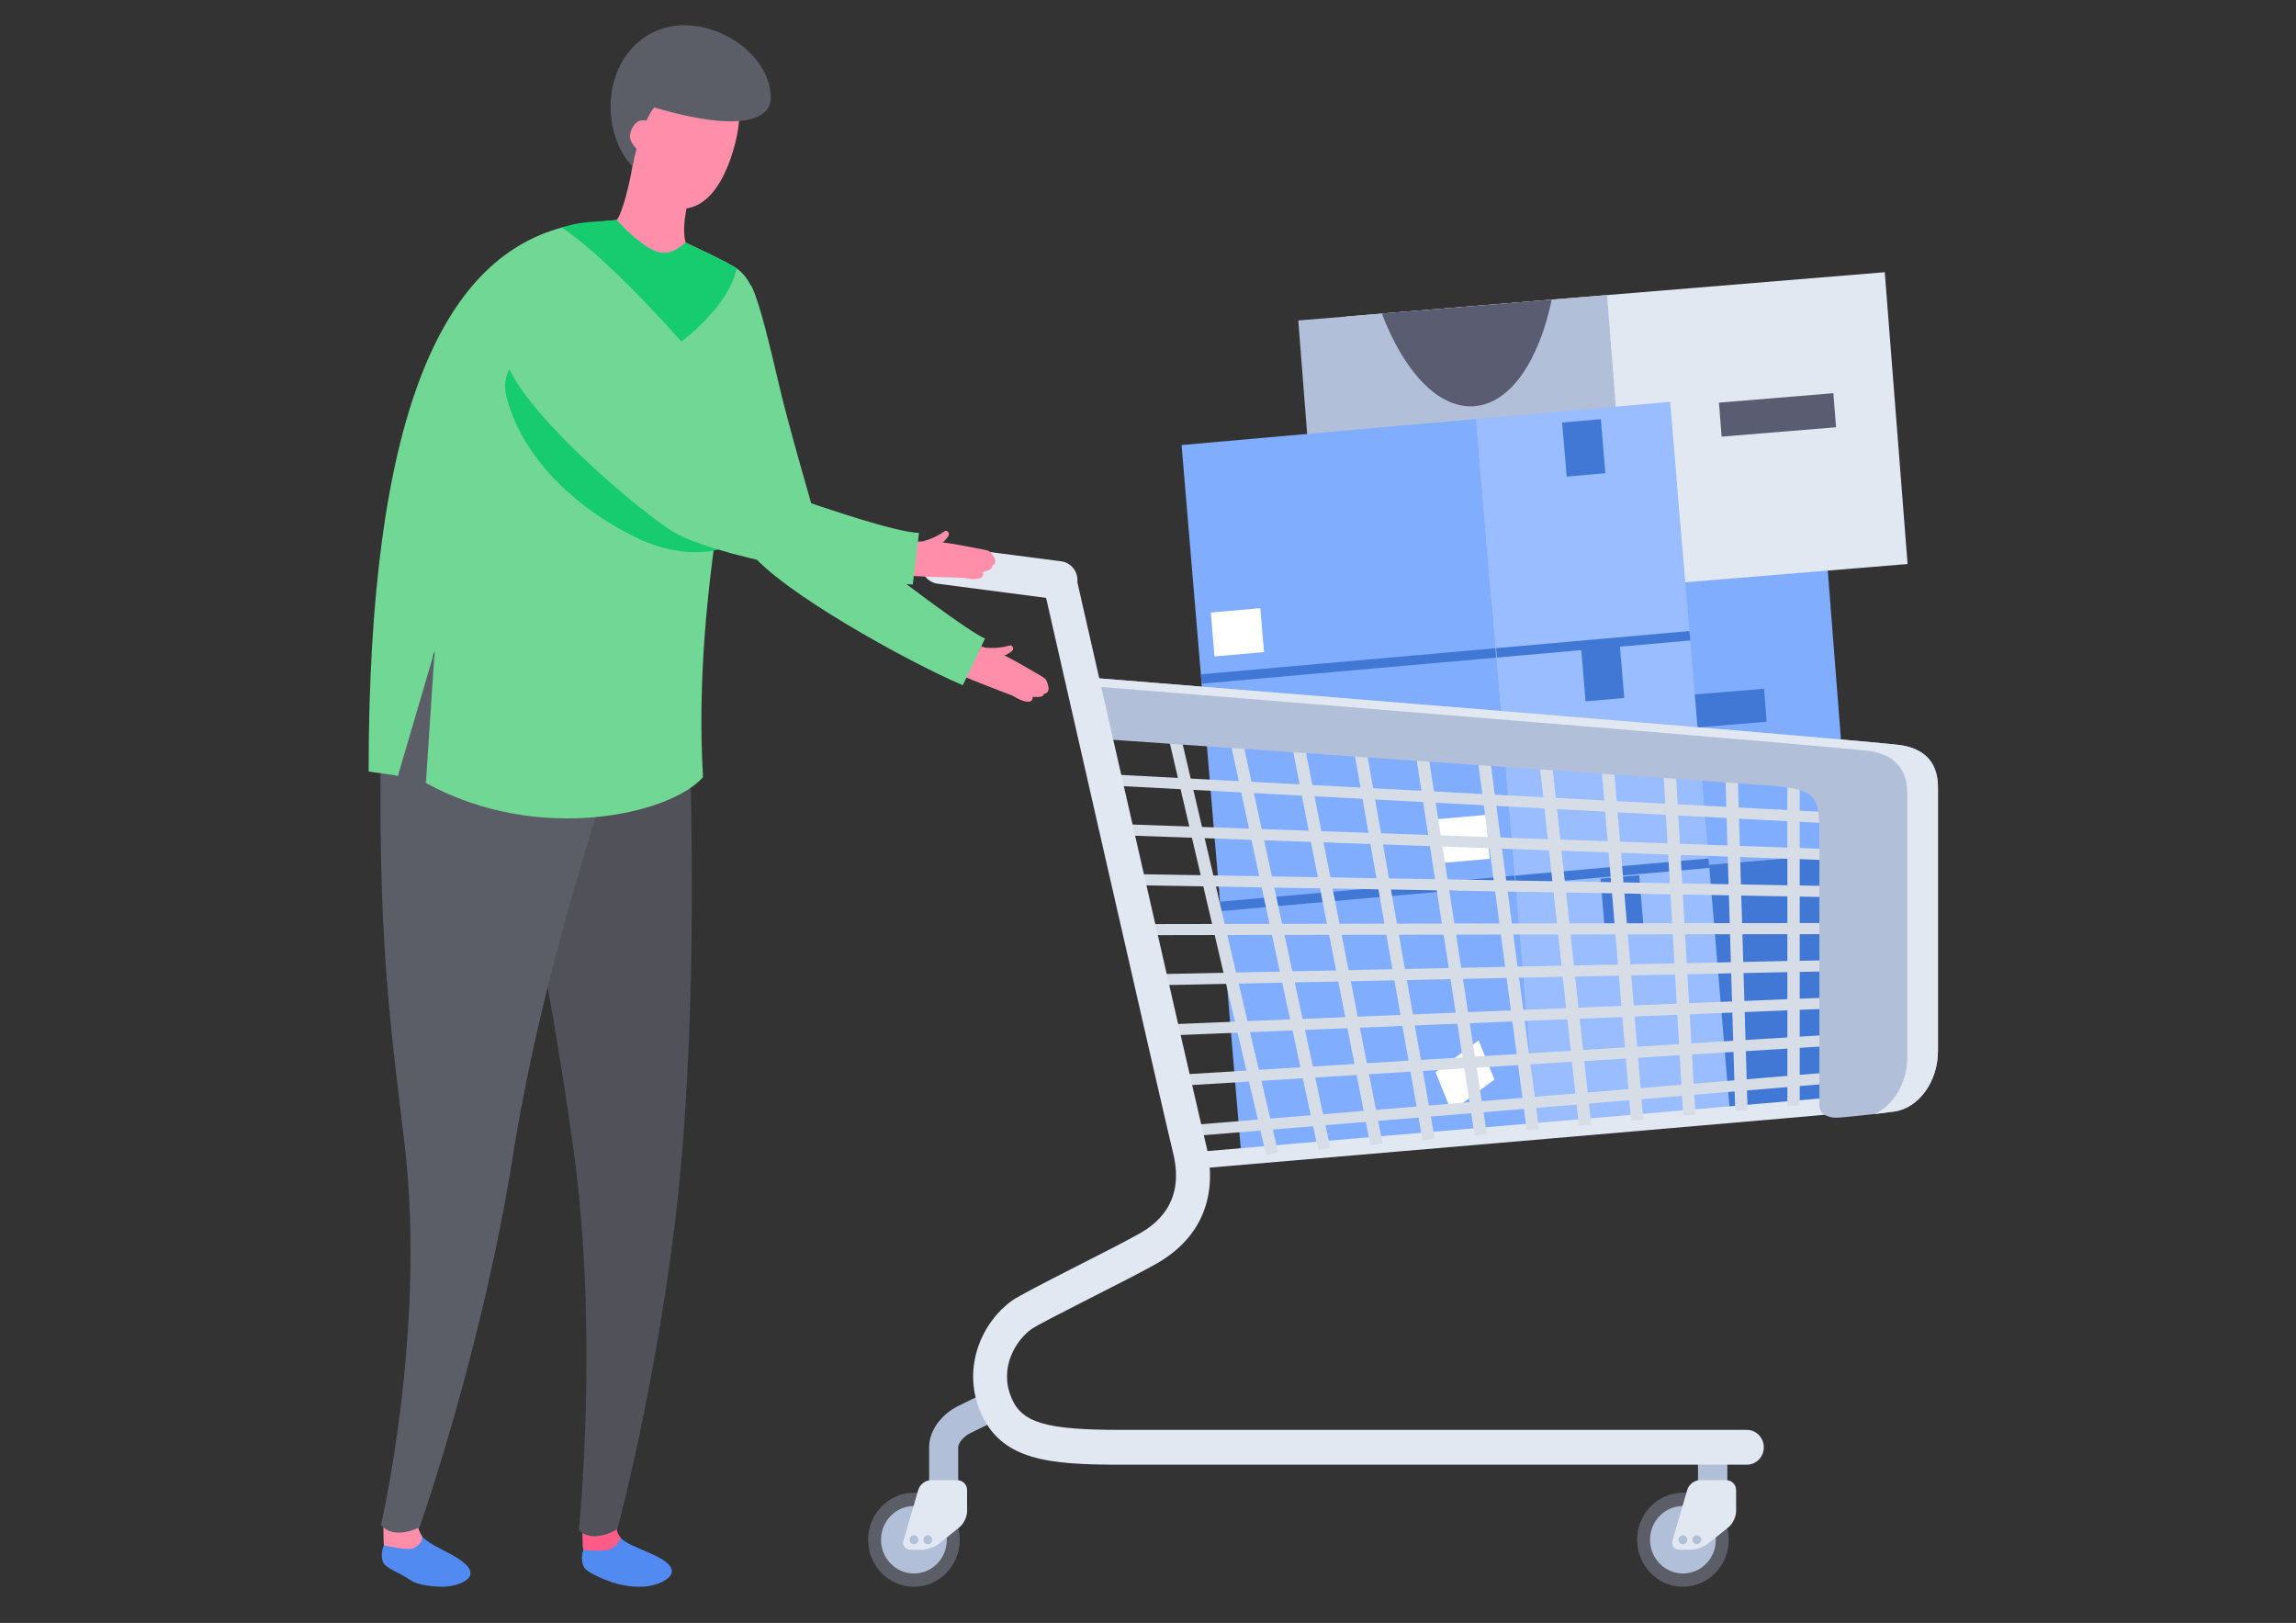 <?xml version="1.0" encoding="UTF-8"?> <svg xmlns="http://www.w3.org/2000/svg" id="layer_1" data-name="layer 1" viewBox="0 0 1196 845.31"><rect x="0" y="0" width="1196" height="845.31" fill="#333333" stroke="none"/> <defs> <style> .cls-1 { fill: #518bf1; } .cls-1, .cls-2, .cls-3, .cls-4, .cls-5, .cls-6, .cls-7, .cls-8, .cls-9, .cls-10, .cls-11, .cls-12, .cls-13, .cls-14, .cls-15, .cls-16, .cls-17 { stroke-width: 0px; } .cls-2 { fill: #505159; } .cls-3 { fill: #2650cd; } .cls-4 { fill: #5c5e67; } .cls-5 { fill: #99bdff; } .cls-6 { fill: #5a5d71; } .cls-7 { fill: #17cb6f; } .cls-8 { fill: #4178d6; } .cls-9 { fill: #d7dde6; } .cls-10 { fill: #b1bfd9; } .cls-11 { fill: #71d794; } .cls-12 { fill: #ff8eaa; } .cls-13 { fill: #81adff; } .cls-14 { fill: #fff; } .cls-15 { fill: #e2e8f1; } .cls-16 { fill: #fd5b88; } .cls-17 { fill: #688bff; } </style> </defs> <g> <g> <g> <polygon class="cls-8" points="961.18 574.4 681.32 597.43 671.24 468.57 951.11 445.54 961.18 574.4"></polygon> <polygon class="cls-17" points="816.51 586.31 655.68 599.54 645.6 470.68 806.43 457.45 816.51 586.31"></polygon> <polygon class="cls-14" points="837.96 570.1 818.6 571.7 816.33 542.71 835.69 541.12 837.96 570.1"></polygon> <path class="cls-3" d="m730.59,507.93c-18.75,1.54-36.54-14.7-47.68-40.32l88.48-7.28c-7.01,27.11-22.06,46.06-40.8,47.6Z"></path> <polygon class="cls-8" points="918.56 514.91 858.95 519.81 857.78 504.79 917.38 499.89 918.56 514.91"></polygon> </g> <g> <polygon class="cls-13" points="963.61 444.51 692.58 466.81 681.04 319.22 952.07 296.93 963.61 444.51"></polygon> <polygon class="cls-17" points="818.93 456.42 658.1 469.65 646.55 322.06 807.39 308.83 818.93 456.42"></polygon> <polygon class="cls-14" points="840.22 438.12 820.85 439.71 818.26 406.51 837.62 404.92 840.22 438.12"></polygon> <path class="cls-3" d="m732.05,365.7c-18.75,1.54-36.74-17.26-48.18-46.71l88.48-7.28c-6.72,30.94-21.56,52.45-40.3,53.99Z"></path> <polygon class="cls-8" points="920.26 375.93 860.66 380.83 859.31 363.62 918.92 358.72 920.26 375.93"></polygon> </g> <g> <polygon class="cls-15" points="993.67 293.77 713.28 316.83 701.39 164.85 981.78 141.78 993.67 293.77"></polygon> <polygon class="cls-10" points="849 305.67 688.17 318.9 676.28 166.91 837.11 153.68 849 305.67"></polygon> <polygon class="cls-14" points="876.49 286.37 857.13 287.97 854.45 253.79 873.82 252.19 876.49 286.37"></polygon> <path class="cls-6" d="m768.13,211.55c-18.75,1.54-36.78-17.88-48.3-48.22l88.48-7.28c-6.65,31.83-21.44,53.96-40.19,55.5Z"></path> <polygon class="cls-6" points="956.41 222.53 896.8 227.43 895.42 209.71 955.02 204.8 956.41 222.53"></polygon> </g> </g> <g> <polygon class="cls-13" points="799.96 587.58 646.56 601.15 615.49 231.8 768.89 218.22 799.96 587.58"></polygon> <polygon class="cls-5" points="901.06 578.63 799.96 587.58 768.89 218.22 869.99 209.28 901.06 578.63"></polygon> <g> <polygon class="cls-8" points="789.31 460.97 635.91 474.54 635.5 469.64 788.9 456.07 789.31 460.97"></polygon> <polygon class="cls-8" points="890.41 452.03 789.71 460.93 789.3 456.03 890 447.12 890.41 452.03"></polygon> </g> <g> <polygon class="cls-8" points="779.34 342.53 625.95 356.1 625.54 351.2 778.93 337.63 779.34 342.53"></polygon> <polygon class="cls-8" points="880.45 333.58 779.75 342.49 779.34 337.59 880.03 328.68 880.45 333.58"></polygon> </g> <polygon class="cls-14" points="658.43 339.63 632.63 341.91 630.71 319.04 656.51 316.76 658.43 339.63"></polygon> <polygon class="cls-14" points="775.98 447.29 750.18 449.57 748.26 426.7 774.06 424.42 775.98 447.29"></polygon> <polygon class="cls-14" points="778.48 562.29 756.01 578.81 747.78 558.4 770.24 541.88 778.48 562.29"></polygon> <polygon class="cls-8" points="836.24 246.47 816.1 248.25 813.73 220.09 833.88 218.31 836.24 246.47"></polygon> <polygon class="cls-8" points="846.09 363.51 825.94 365.3 823.57 337.14 843.72 335.36 846.09 363.51"></polygon> <polygon class="cls-8" points="856.22 484 836.08 485.78 833.71 457.63 853.86 455.84 856.22 484"></polygon> </g> <g> <g> <path class="cls-4" d="m876.66,777.5c13.17,0,23.86,10.96,23.86,24.48s-10.69,24.47-23.86,24.47-23.87-10.96-23.87-24.47,10.69-24.48,23.87-24.48Z"></path> <path class="cls-10" d="m876.66,784.4c9.46,0,17.13,7.87,17.13,17.58s-7.67,17.57-17.13,17.57-17.14-7.87-17.14-17.57,7.68-17.58,17.14-17.58Z"></path> <rect class="cls-10" x="884.49" y="758.5" width="15.29" height="19"></rect> <path class="cls-15" d="m878.94,775.91c.79-2.73,3.72-4.96,6.49-4.96h13.88c2.77,0,5.04,2.33,5.04,5.17v11c0,2.85-1.79,6.61-3.98,8.36l-10.65,8.52c-2.19,1.75-6.25,3.18-9.02,3.18h-5.84c-2.77,0-4.39-2.23-3.6-4.96l7.67-26.31Z"></path> <path class="cls-10" d="m876.66,799.65c1.26,0,2.27,1.04,2.27,2.33s-1.01,2.33-2.27,2.33-2.27-1.04-2.27-2.33,1.01-2.33,2.27-2.33Z"></path> <path class="cls-10" d="m883.89,799.65c1.26,0,2.28,1.04,2.28,2.33s-1.02,2.33-2.28,2.33-2.27-1.04-2.27-2.33,1.02-2.33,2.27-2.33Z"></path> </g> <g> <path class="cls-4" d="m476.07,777.5c13.18,0,23.86,10.96,23.86,24.48s-10.68,24.47-23.86,24.47-23.86-10.96-23.86-24.47,10.68-24.48,23.86-24.48Z"></path> <path class="cls-10" d="m476.07,784.4c9.46,0,17.14,7.87,17.14,17.58s-7.68,17.57-17.14,17.57-17.14-7.87-17.14-17.57,7.68-17.58,17.14-17.58Z"></path> <path class="cls-10" d="m498.45,732.64c4.46-2.29,17.02-8.25,17.55-8.5l6.37,14.09c-.13.06-12.88,6.12-17.14,8.31-2.89,1.48-6.1,4.83-6.1,7.29v22.31h-15.14v-22.31c0-9.5,7.27-17.48,14.47-21.18Z"></path> <path class="cls-15" d="m478.36,775.91c.8-2.73,3.72-4.96,6.49-4.96h13.88c2.77,0,5.04,2.33,5.04,5.17v11c0,2.85-1.79,6.61-3.98,8.36l-10.65,8.52c-2.19,1.75-6.25,3.18-9.02,3.18h-5.84c-2.78,0-4.4-2.23-3.6-4.96l7.67-26.31Z"></path> <path class="cls-10" d="m476.07,799.65c1.26,0,2.27,1.04,2.27,2.33s-1.02,2.33-2.27,2.33-2.27-1.04-2.27-2.33,1.01-2.33,2.27-2.33Z"></path> <path class="cls-10" d="m483.31,799.65c1.26,0,2.27,1.04,2.27,2.33s-1.02,2.33-2.27,2.33-2.28-1.04-2.28-2.33,1.02-2.33,2.28-2.33Z"></path> </g> <path class="cls-15" d="m985.35,399.82c-11.26-1.88-278.44-23.61-418.15-34.83l.86-8.65c16.51,1.33,404.52,32.52,419.04,34.95,18.94,3.15,18.94,17.62,18.94,23.07v135.98c0,16.58-10.36,25.57-20.64,27.1-7.58,1.14-341.69,29.55-355.91,30.76l-.9-8.64c120.03-10.21,348.76-29.76,355.23-30.68,5.8-.87,12.57-6.25,12.57-18.55v-135.98c0-8.04-1.81-13-11.05-14.54Z"></path> <g> <path class="cls-9" d="m994.06,560.76c-7.82,1.13-355.33,29.54-370.12,30.75l-.58-5.77c125.21-10.23,363.6-29.82,369.68-30.7l1.02,5.72Z"></path> <path class="cls-9" d="m993.82,542.23c-10.51.78-373.62,22.95-377.29,23.18l-.43-5.78c3.66-.22,366.74-22.39,377.2-23.16l.53,5.77Z"></path> <path class="cls-9" d="m993.68,523.68c-13.24.45-380.86,15.47-384.57,15.62l-.29-5.78c3.71-.15,371.35-15.17,384.61-15.62l.25,5.78Z"></path> <path class="cls-9" d="m993.58,505.13c-16.01.12-388.13,7.99-391.89,8.07l-.15-5.79c3.76-.08,375.94-7.95,391.99-8.07l.05,5.79Z"></path> <path class="cls-9" d="m993.59,480.79l-.07,5.78c-18.77-.21-395.44.52-399.24.52l-.02-5.78c3.8,0,380.51-.73,399.32-.52Z"></path> <path class="cls-9" d="m993.64,462.23l-.18,5.79c-21.56-.54-402.75-6.96-406.6-7.03l.12-5.78c3.85.07,385.07,6.49,406.66,7.03Z"></path> <path class="cls-9" d="m993.68,443.68l-.25,5.78c-24.63-.88-413.98-14.58-413.98-14.58l.25-5.78s389.35,13.69,413.98,14.57Z"></path> <path class="cls-9" d="m993.71,425.13l-.31,5.78c-27.14-1.2-417.42-21.92-421.36-22.13l.37-5.78c3.94.21,394.19,20.93,421.29,22.12Z"></path> <path class="cls-9" d="m993.73,406.57l-.36,5.78c-29.93-1.53-424.75-29.4-428.74-29.68l.5-5.77c3.99.28,398.74,28.15,428.6,29.67Z"></path> </g> <g> <polygon class="cls-9" points="665.84 600.38 659.55 601.57 606.07 373.01 612.36 371.82 665.84 600.38"></polygon> <polygon class="cls-9" points="693.01 597.92 686.7 599.02 638.57 375.67 644.87 374.56 693.01 597.92"></polygon> <polygon class="cls-9" points="720.18 595.46 713.85 596.47 671.06 378.32 677.39 377.31 720.18 595.46"></polygon> <polygon class="cls-9" points="747.35 593.01 741 593.91 703.56 380.96 709.9 380.06 747.35 593.01"></polygon> <polygon class="cls-9" points="774.51 590.55 768.15 591.35 736.05 383.62 742.42 382.82 774.51 590.55"></polygon> <polygon class="cls-9" points="801.68 588.1 795.3 588.79 768.55 386.26 774.93 385.57 801.68 588.1"></polygon> <polygon class="cls-9" points="828.84 585.66 822.44 586.22 801.05 388.89 807.45 388.33 828.84 585.66"></polygon> <polygon class="cls-9" points="856.01 583.22 849.6 583.65 833.55 391.53 839.96 391.1 856.01 583.22"></polygon> <polygon class="cls-9" points="883.17 580.78 876.75 581.08 866.05 394.16 872.47 393.86 883.17 580.78"></polygon> <polygon class="cls-9" points="910.33 578.35 903.9 578.5 898.55 396.79 904.98 396.64 910.33 578.35"></polygon> <rect class="cls-9" x="931.06" y="399.42" width="6.43" height="176.5"></rect> </g> <path class="cls-10" d="m1009.5,411.25v135.98c0,16.59-10.34,29.87-22.59,31.68-7.59,1.12-27.52,3.25-30.53,3.25s-8.64-1.29-8.64-6.25v-142.38c0-18.81-2.21-22.42-24.3-24.23-22.1-1.81-343.71-23.98-343.71-23.98l-8.2-32.08c16.51,1.33,404.52,32.53,419.04,34.95,18.94,3.15,18.94,17.62,18.94,23.07Z"></path> <path class="cls-15" d="m1009.5,411.25v135.98c0,16.59-10.34,29.87-22.59,31.68-2.47.36-6.28.84-10.35,1.31,9.61-4.42,16.95-15.93,16.95-29.88v-135.98c0-5.45,0-19.92-18.94-23.07-12.97-2.16-323.83-27.28-401.9-33.57l-1.14-4.48c16.51,1.33,404.52,32.53,419.04,34.95,18.94,3.15,18.94,17.62,18.94,23.07Z"></path> <path class="cls-15" d="m527.04,677.51c6.56-4.73,54.4-27.97,67.27-35.44,15.85-9.2,21.44-23.39,16.62-42.17-3.15-12.28-65.56-286.42-67.67-295.79l17.21-4.08c.52,2.29,64.46,283.24,67.54,295.26,6.92,26.95-1.96,49.16-25,62.54-13.43,7.8-60.49,30.66-65.81,34.5-7.73,5.57-16.9,19.58-10.49,35.36,5.44,13.39,17.79,17.06,57.44,17.06h325.8c4.87,0,8.83,4.06,8.83,9.06s-3.95,9.06-8.83,9.06h-325.8c-37.62,0-63.08-1.97-73.74-28.22-9.31-22.93,1.32-46.1,16.64-57.14Z"></path> <path class="cls-15" d="m490.84,284.28l61.94,8.08c5.31.69,9.07,5.67,8.39,11.12s-5.53,9.3-10.84,8.61l-61.94-8.08c-5.31-.69-9.07-5.67-8.39-11.12.67-5.45,5.53-9.31,10.84-8.61Z"></path> </g> </g> <path class="cls-1" d="m304.26,801.3l13.66-7.79s2.93,4.5,5.33,7.41c4.61,5.6,26.7,9.66,26.7,17.6,0,4.01-8.23,7.62-14.94,7.89-6.71.28-12.23-.95-16.19-2.28-3.96-1.33-13-5.1-14.43-7.58-2.5-4.29-.53-9.28-.53-9.28-.71-4.43.4-5.97.4-5.97Z"></path> <path class="cls-16" d="m321.86,793.06s-2.09,3.38,1.38,7.86c0,0,.02,2.97-5.15,5.89-2.93,1.65-14.24.47-14.24.47-.71-4.43-.34-10.84-.34-10.84l18.35-3.37Z"></path> <path class="cls-2" d="m356.5,335.46c1.32,9.65,8.68,141.98-.99,262.35-8.32,103.61-33.82,198.36-33.82,198.36-.19.74-13.47,8.15-20.15.6,0,0,10.55-102.06-2.85-198.36-11.57-83.13-27.37-161.97-33.79-167.15v-88.11c32.91,2.21,80.69-2.78,91.6-7.68Z"></path> <g> <path class="cls-12" d="m523.68,336.81c1.86-.48,3.76-1.55,4.06,1.09.33,1.68-6.39,4.67-8.03,4.47-3.81-1.72-2.81-4-6.6-5.09,3.43.45,7.15.17,10.57-.47Z"></path> <path class="cls-12" d="m510.25,336.39c3.79,1.09,7.72,2.59,11.53,4.31,4.52,2,14.11,7.62,14.78,8.02,1.89,1.25,7.01,3.77,8.16,5.16.73.89,1.74,4.14,1.43,5.54-.41,1.85-2.45,2.03-2.45,2.03-.06,2.47-5.96,1.13-5.85,1.73.47,2.48-2.69,3.89-10.1-.7-.45-.27-20.82-7.85-27.13-10.82,1.47-4.13,9.39-15.32,9.62-15.27Z"></path> <path class="cls-16" d="m409.17,263.9c1.45.32,2.74.82,3.73,1.41,18.05,10.9,78.01,63.16,98.59,71.45-3.97,6.15-6.88,11.54-8.29,16-33.56-14.33-113.21-59.68-111.62-74.49,1.44-13.57,11.16-15.77,17.6-14.38Z"></path> <path class="cls-16" d="m387.85,151.66c8.19,18.01,19.06,81.15,29.9,110.36,13.3,35.82-15.82,32.54-23.26,23.03-19.6-25.06-61.74-103.36-50.13-115.12,5.04-5.1,42.01-21.53,43.5-18.27Z"></path> <path class="cls-11" d="m388.18,146.89c1.65.36,2.97,1.4,3.64,2.87,4.28,9.4,9.11,29.97,14.23,51.74,5.15,21.91,17.47,63.77,18.05,66.07,7.36,5.38,77.08,60.2,89,65l-11.57,24.34c-29.55-12.62-95.64-49.45-110.63-69.3-15.94-20.5-65.4-104.89-49.61-120.88,5.29-5.35,39.69-21.4,46.9-19.83Z"></path> </g> <path class="cls-1" d="m200.83,798.93l14.22-6.67s2.57,4.73,4.74,7.81c4.17,5.96,25.88,11.78,25.27,19.7-.3,4-8.79,6.94-15.5,6.67-6.71-.27-12.55-1.13-15.96-3.58-4.26-3.06-12.57-6.13-13.81-8.71-2.16-4.49.18-9.29.18-9.29-.37-4.48.86-5.92.86-5.92Z"></path> <path class="cls-12" d="m217.96,791.65s-1.29,3.67,1.83,8.42c0,0,.93,3.85-4.45,6.35-3.04,1.41-15.37-1.58-15.37-1.58-.37-4.48-.16-11.17-.16-11.17l18.15-2.02Z"></path> <path class="cls-4" d="m199.65,337.63c32.64,4.85,120.43,22.48,131.69,18.47.57,9.75-45.14,125.6-64.02,245.08-16.16,102.23-48.71,194.03-48.71,194.03-.24.73-14.05,7.05-20.14-1.02,0,0,23.65-101.4,12.31-197.98-8.28-70.46-15.85-116.84-11.13-258.58Z"></path> <path class="cls-12" d="m361.45,93.37c-.29,1.91-7.34,21.52-4.34,32.96-3.14,9.86-30.46,6.35-35.85-11.76,3.74-4.47,9.58-30.06,9.41-39.54,2.06,2.01,23.93,18.5,30.78,18.34Z"></path> <path class="cls-12" d="m359.56,44.74c12.49.76,24.1,5.27,25.34,17.62.45,4.42-6.18,42.94-27.07,46.16-8.83,1.36-23.35-15.74-22.76-26.01,0,0,.81-14.01.82-14.15.78-13.62,10.27-24.44,23.68-23.63Z"></path> <path class="cls-11" d="m292.61,118.51c7-1.9,28.65-3.93,28.65-3.93,0,0,13.06,15,22.68,17,6.6,1.37,13.18-5.24,13.18-5.24,0,0,23.03,10.61,27.07,13.77,15.64,12.28,7.25,34.2,4.67,53.32-1.5,11.08-28.56,112.28-22.65,211.33-16.82,19.36-85.89,35.31-144.35,3.04l4.55-68.85-19.16,65.25c-3.88-1.01-12.14-1.75-15.23-2.38,0-185.24,38.06-266.37,100.61-283.3Z"></path> <path class="cls-7" d="m296.85,186.9c8.73,44.55,77.23,99.32,77.23,99.32,0,0-17.64,5.59-41.46-5.67-34.78-16.44-61.62-44.28-68.94-74.56-5.62-23.24,30.36-33.47,33.18-19.1Z"></path> <path class="cls-7" d="m321.26,114.58s13.06,15,22.68,17c6.6,1.37,13.18-5.24,13.18-5.24,0,0,21.54,9.93,26.58,13.43-3.92,19.92-28.78,38.13-28.78,38.13,0,0-36.82-42.35-62.29-59.38,0,0,6.44-2.28,14.07-2.85,3.46-.26,14.57-1.08,14.57-1.08Z"></path> <path class="cls-4" d="m333.35,21.22C359.63,0,402.29,24.37,401.52,51.59c-.16,6.01-6.65,20.19-60.79,4.37-7.27,9.26-11.27,30.68-11.27,30.68-15.36-15.98-16.21-49.19,3.89-65.42Z"></path> <path class="cls-12" d="m334.24,62.67c1.32-.11,3.8.16,5.76,1.26-.71,4.77-2.85,12.5-3.9,16.32-3.3-.63-7.66-5.39-7.94-8.73-.28-3.54,2.62-8.55,6.07-8.85Z"></path> <path class="cls-12" d="m494.24,277.72c.85,1.47-4.55,6.55-6.17,6.9-4.14-.36-3.92-2.85-7.86-2.61,3.39-.71,6.81-2.22,9.85-3.97,1.61-1.08,3.06-2.72,4.18-.32Z"></path> <path class="cls-12" d="m489.49,282.36c4.91.38,15.76,2.49,16.53,2.65,2.19.56,7.83,1.23,9.36,2.16.97.59,2.96,3.33,3.11,4.75.2,1.89-1.67,2.74-1.67,2.74.72,2.35-5.28,3.05-4.98,3.58,1.23,2.18-1.31,4.58-9.77,2.71-.51-.11-22.17-.48-29.09-1.18.07-4.4,4.02-17.62,4.24-17.65,3.93-.24,8.13-.13,12.27.23Z"></path> <path class="cls-11" d="m301.64,143.72c1.67-.21,3.26.33,4.35,1.49,7.03,7.46,18.14,25.3,29.89,44.19,11.82,18.99,24.04,38.62,33.63,50.41,1.66,2.03,3.11,4.02,4.41,6.02,8.66,2.63,20.18,6.58,32.35,10.75,26.56,9.1,59.63,20.43,72.43,21l-3.22,26.88c-31.93-2.06-106.1-14.81-126.65-28.62-21.52-14.02-95.08-77.31-85.23-97.7,3.3-6.83,30.74-33.49,38.05-34.41Z"></path> </svg> 
